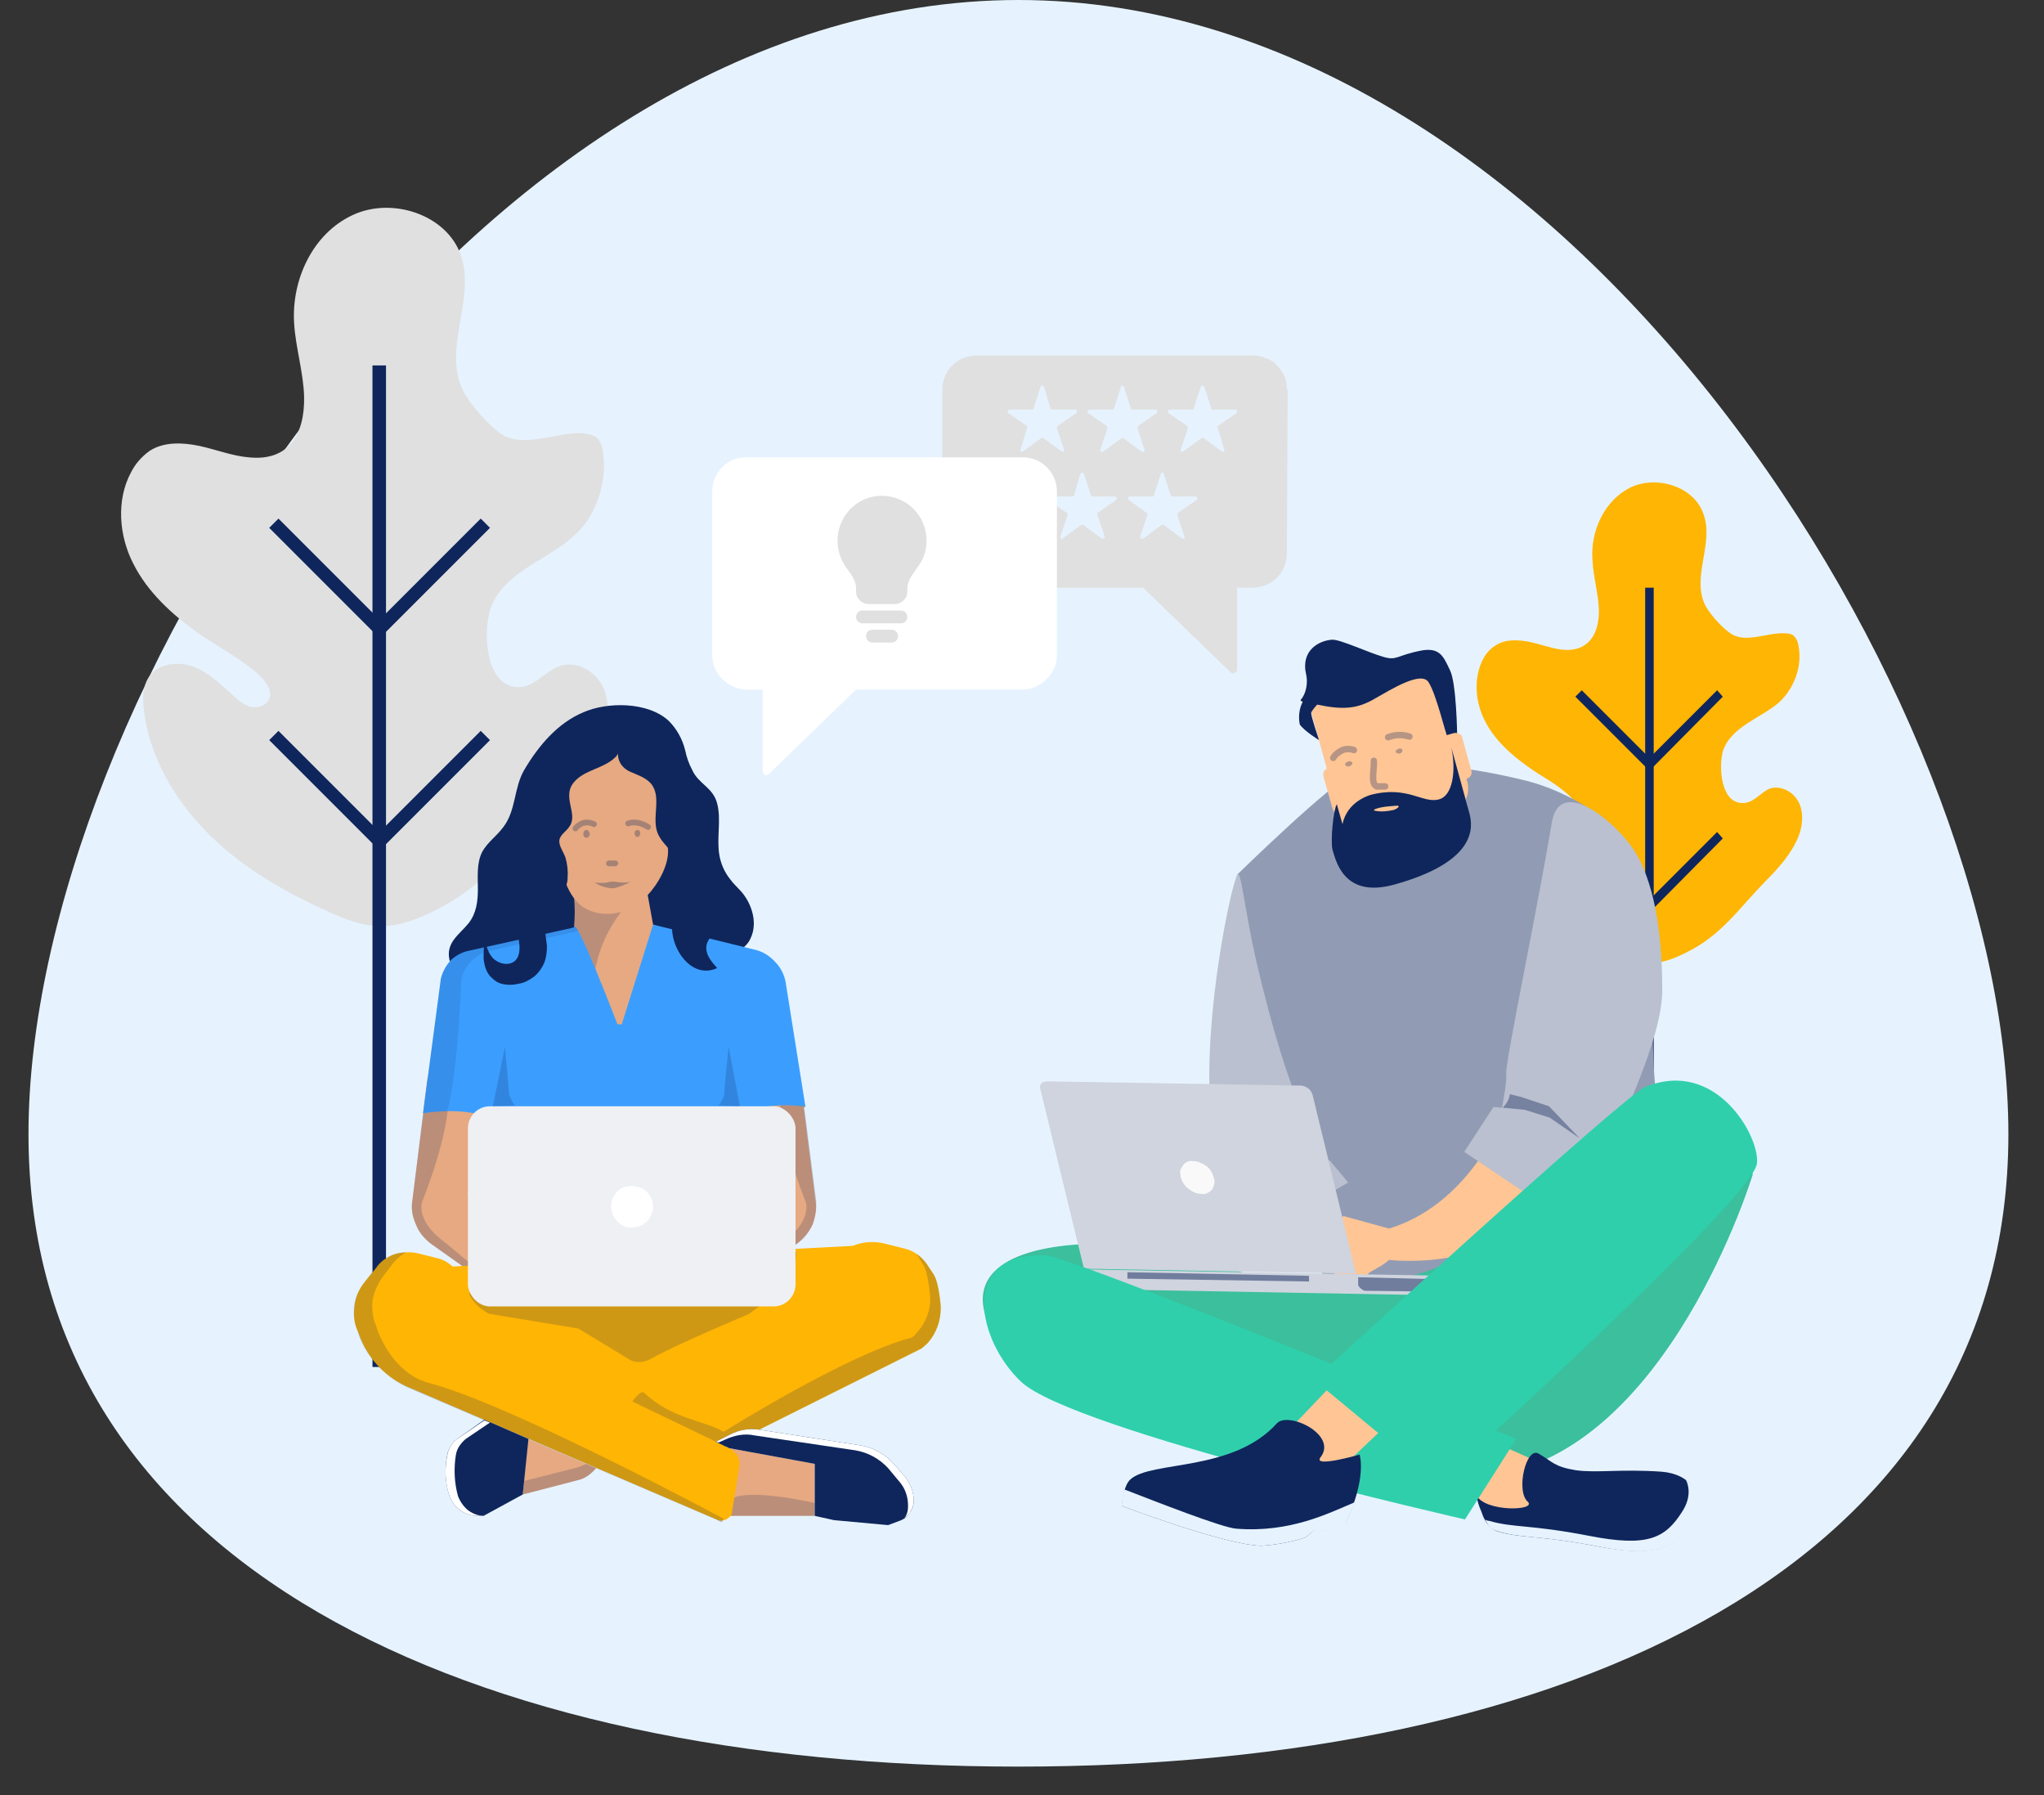 <?xml version="1.0" encoding="UTF-8"?> <svg xmlns="http://www.w3.org/2000/svg" version="1.2" viewBox="0 0 287 252" width="287" height="252"><rect x="0" y="0" width="287" height="252" fill="#333333" stroke="none"/><title>discover-1-svg</title><style> .s0 { fill: #e6f3ff } .s1 { fill: #ffb503 } .s2 { fill: #0f265c } .s3 { fill: #e0e0e0 } .s4 { fill: #ffffff } .s5 { fill: none;stroke: #e0e0e0;stroke-linecap: round;stroke-linejoin: round;stroke-width: 1.8 } .s6 { fill: #e6a981 } .s7 { opacity: .2;fill: #0f265c } .s8 { fill: #40527c } .s9 { fill: #3b9eff } .s10 { opacity: .6;fill: #b68a00 } .s11 { fill: #eef0f4 } .s12 { opacity: .3;fill: none;stroke: #0f265c;stroke-linecap: round;stroke-width: .8 } .s13 { opacity: .3;fill: #0f265c } .s14 { fill: #919cb4 } .s15 { fill: #bac0cf } .s16 { fill: #c4d1e1 } .s17 { fill: #ffc595 } .s18 { opacity: .4;fill: #0f265c } .s19 { fill: #3bbf9c } .s20 { fill: #cfd4de } .s21 { fill: #707d9d } .s22 { fill: #f9f9f9 } .s23 { fill: #2fcfac } .s24 { opacity: .3;fill: none;stroke: #0f265c;stroke-linecap: round;stroke-width: .9 } </style><path id="Layer" class="s0" d="m282 159.2c0 60.7-62.2 88.8-139 88.8c-76.8 0-139-28.1-139-88.8c0-60.7 62.2-159.2 139-159.2c76.8 0 139 98.5 139 159.2z"></path><path id="Layer" class="s1" d="m236.8 133.7l-0.4 0.2c-3.9 1.9-6 1.6-9.9-0.2c-3.5-1.6-6.9-3.6-9.9-6.2c-3.7-3.2-6.6-7.7-7.2-12.6c-0.1-1.1-0.1-2.3 0.6-3.2c0.9-1.2 2.7-1.4 4.1-0.9c1.5 0.6 2.6 1.7 3.7 2.7q0.7 0.7 1.6 1.1c0.7 0.1 1.4 0 1.8-0.6c0.5-0.9-0.4-2-1.2-2.6c-1.8-1.6-3.6-2.4-5.5-3.8c-2.4-1.7-4.7-3.8-6-6.4c-1.4-2.7-1.6-6-0.3-8.6c0.4-0.8 1-1.5 1.8-2c1.4-0.9 3.1-0.8 4.7-0.5c1.5 0.3 3 0.9 4.6 1.1c3.8 0.4 5.3-2.3 5.2-5.7c-0.1-2.3-0.8-4.6-0.9-6.9c-0.3-4.1 1.7-8.4 5.4-10.2c3.7-1.7 8.9-0.1 10.2 3.8c1.5 4.2-1.8 8.9 0.3 12.9c0.8 1.4 2.4 3.1 3.6 3.9c2.1 1.3 5-0.2 7.4-0.1c0.6 0 1.2 0.1 1.5 0.5q0.4 0.5 0.5 1.1c0.3 1.4 0.2 3-0.3 4.4c-0.5 1.4-1.3 2.7-2.4 3.7c-2.5 2.2-6.8 3.4-7.9 6.9c-0.6 2.2-0.3 7.7 3.2 7.2c1.3-0.2 2.2-1.5 3.4-2c1.6-0.5 3.4 0.5 4.1 2c0.7 1.5 0.5 3.3-0.1 4.8c-1 2.4-2.8 4.4-4.7 6.3c-3.7 3.8-6.1 7.5-11 9.9z"></path><path id="Layer" class="s2" d="m232.2 176.5h-1.2v-94h1.2z"></path><path id="Layer" class="s2" d="m231.6 108.2l-10.4-10.4l0.9-0.9l9.5 9.5l9.5-9.5l0.8 0.9z"></path><path id="Layer" class="s2" d="m231.6 128.1l-10.4-10.4l0.9-0.9l9.5 9.5l9.5-9.5l0.8 0.9z"></path><path id="Layer" class="s3" d="m61.1 127.8l-0.6 0.3c-5.9 2.8-9 2.4-14.8-0.3c-5.3-2.4-10.4-5.3-14.8-9.2c-5.5-4.9-9.8-11.5-10.7-18.9c-0.2-1.6-0.2-3.4 0.8-4.8c1.3-1.8 4.1-2.1 6.2-1.3c2.1 0.8 3.8 2.5 5.5 4c0.7 0.7 1.5 1.3 2.4 1.6c0.9 0.2 2.1 0 2.6-0.9c0.8-1.3-0.6-2.9-1.7-3.9c-2.8-2.3-5.4-3.6-8.3-5.6c-3.6-2.6-7-5.7-9-9.7c-2-3.9-2.4-8.9-0.3-12.8c0.6-1.2 1.5-2.2 2.6-3c2-1.3 4.6-1.2 7-0.7c2.3 0.5 4.6 1.4 6.9 1.6c5.7 0.6 7.9-3.3 7.8-8.5c-0.1-3.5-1.2-6.9-1.4-10.3c-0.4-6.1 2.6-12.6 8.2-15.2c5.5-2.6 13.2-0.1 15.2 5.6c2.2 6.3-2.8 13.4 0.5 19.4c1.1 1.9 3.5 4.6 5.3 5.8c3.1 1.9 7.6-0.3 11.1-0.2c0.8 0.1 1.7 0.2 2.3 0.7c0.4 0.5 0.6 1.1 0.7 1.6c0.4 2.2 0.2 4.5-0.5 6.6c-0.7 2.2-1.9 4.1-3.6 5.6c-3.7 3.4-10.1 5.1-11.7 10.4c-1 3.3-0.6 11.5 4.7 10.7c1.9-0.4 3.3-2.3 5.1-2.9c2.4-0.8 5 0.7 6.1 3c1 2.2 0.7 4.8-0.2 7.1c-1.4 3.6-4.2 6.5-6.9 9.3c-5.6 5.8-9.2 11.3-16.5 14.9z"></path><path id="Layer" class="s2" d="m54.2 191.9h-1.9v-140.6h1.9z"></path><path id="Layer" class="s2" d="m53.3 89.6l-15.5-15.5l1.3-1.3l14.2 14.2l14.2-14.2l1.3 1.3z"></path><path id="Layer" class="s2" d="m53.3 119.4l-15.5-15.5l1.3-1.3l14.2 14.2l14.2-14.2l1.3 1.3z"></path><path id="Layer" class="s3" d="m180.8 54.7l-0.1 23c0 1.2-0.5 2.5-1.4 3.4c-0.9 0.9-2.1 1.4-3.4 1.4h-2.2v11.5q0 0.2-0.1 0.3q-0.1 0.1-0.3 0.2q-0.1 0.1-0.3 0q-0.1 0-0.3-0.2l-12.2-11.8h-23.4c-1.2 0-2.5-0.5-3.4-1.4c-0.9-0.9-1.4-2.2-1.4-3.4v-23c0-1.2 0.5-2.5 1.4-3.4c0.9-0.9 2.2-1.4 3.4-1.4h38.8q1 0 1.9 0.4q0.9 0.3 1.5 1q0.7 0.7 1.1 1.6q0.3 0.9 0.3 1.8z"></path><path id="Layer" class="s0" d="m168.6 54.3c0.1-0.2 0.4-0.2 0.5 0l1 3.1q0 0.1 0.2 0.1h3.2c0.2 0 0.3 0.3 0.1 0.5l-2.6 1.8q-0.1 0.1 0 0.3l0.9 3c0.1 0.3-0.1 0.4-0.3 0.3l-2.6-1.9q-0.1-0.1-0.3 0l-2.6 1.9c-0.2 0.1-0.4 0-0.3-0.3l1-3q0-0.2-0.1-0.3l-2.6-1.8c-0.2-0.2-0.1-0.5 0.1-0.5h3.2q0.2 0 0.2-0.1z"></path><path id="Layer" class="s0" d="m157.4 54.3c0-0.2 0.3-0.2 0.4 0l1 3.1q0.1 0.1 0.2 0.1h3.2c0.3 0 0.4 0.3 0.2 0.5l-2.6 1.8q-0.1 0.1-0.1 0.3l1 3c0.1 0.3-0.2 0.4-0.4 0.3l-2.6-1.9q-0.1-0.1-0.2 0l-2.6 1.9c-0.2 0.1-0.5 0-0.4-0.3l1-3q0-0.2-0.1-0.3l-2.6-1.8c-0.2-0.2-0.1-0.5 0.2-0.5h3.2q0.1 0 0.2-0.1z"></path><path id="Layer" class="s0" d="m146.1 54.3c0.1-0.2 0.4-0.2 0.5 0l0.9 3.1q0.1 0.1 0.3 0.1h3.2c0.2 0 0.3 0.3 0.1 0.5l-2.6 1.8q-0.1 0.1-0.1 0.3l1 3c0.1 0.3-0.2 0.4-0.3 0.3l-2.6-1.9q-0.2-0.1-0.3 0l-2.6 1.9c-0.2 0.1-0.4 0-0.3-0.3l0.9-3q0.1-0.2 0-0.3l-2.6-1.8c-0.2-0.2-0.1-0.5 0.1-0.5h3.2q0.2 0 0.2-0.1z"></path><path id="Layer" class="s0" d="m163 66.5c0.1-0.2 0.4-0.2 0.4 0l1 3.1q0.1 0.1 0.3 0.1h3.2c0.2 0 0.3 0.3 0.1 0.5l-2.6 1.8q-0.1 0.1-0.1 0.3l1 3c0.1 0.3-0.2 0.4-0.3 0.3l-2.6-1.9q-0.2-0.1-0.3 0l-2.6 1.9c-0.2 0.1-0.4 0-0.4-0.3l1-3q0.1-0.2-0.1-0.3l-2.5-1.8c-0.2-0.2-0.1-0.5 0.1-0.5h3.2q0.2 0 0.2-0.1z"></path><path id="Layer" class="s0" d="m151.7 66.5c0.1-0.2 0.4-0.2 0.5 0l1 3.1q0 0.1 0.2 0.1h3.2c0.2 0 0.3 0.3 0.1 0.5l-2.6 1.8q-0.1 0.1 0 0.3l1 3c0 0.3-0.2 0.4-0.4 0.3l-2.6-1.9q-0.1-0.1-0.3 0l-2.6 1.9c-0.1 0.1-0.4 0-0.3-0.3l1-3q0-0.2-0.1-0.3l-2.6-1.8c-0.2-0.2-0.1-0.5 0.1-0.5h3.2q0.2 0 0.3-0.1z"></path><path id="Layer" class="s4" d="m100.4 67.1q0.4-0.9 1-1.5q0.7-0.7 1.6-1.1q0.9-0.3 1.8-0.3h38.8c1.3 0 2.5 0.5 3.4 1.4c0.9 0.9 1.4 2.1 1.4 3.4v22.9c0 1.3-0.5 2.5-1.4 3.4c-0.9 0.9-2.1 1.5-3.4 1.5h-23.4l-12.2 11.8q-0.1 0.1-0.3 0.2q-0.1 0-0.3 0q-0.1-0.1-0.2-0.2q-0.1-0.2-0.1-0.4v-11.4h-2.3c-1.2 0-2.5-0.6-3.4-1.5c-0.9-0.9-1.4-2.1-1.4-3.4v-22.9q0-1 0.4-1.9z"></path><path id="Layer" class="s5" d="m121.1 86.6h5.4"></path><path id="Layer" class="s5" d="m122.5 89.3h2.7"></path><path id="Layer" class="s3" d="m129.2 75.9c0 1.2-0.4 2.4-1.2 3.3c-0.7 1-1.5 2.1-1.5 3.4v0.5c0 0.4-0.4 0.8-0.9 0.8h-3.6c-0.5 0-0.9-0.4-0.9-0.8v-0.5c0-1.3-0.7-2.4-1.5-3.4c-0.7-0.9-1.1-2.1-1.1-3.3c0-3 2.4-5.4 5.3-5.4c3 0 5.4 2.4 5.4 5.4z"></path><path id="Layer" fill-rule="evenodd" class="s3" d="m127.3 78.7c-0.7 0.9-1.7 2.3-1.7 3.9v0.5h-3.6v-0.5c0-1.6-0.9-3-1.7-3.9c-0.6-0.8-1-1.8-1-2.8c0-2.5 2-4.5 4.5-4.5c2.5 0 4.5 2 4.5 4.5c0 1-0.4 2-1 2.8zm-1.7 6.1h-3.6c-1 0-1.8-0.8-1.8-1.7v-0.5c0-0.9-0.5-1.8-1.3-2.8c-0.8-1.1-1.3-2.4-1.3-3.9c0-3.5 2.8-6.3 6.2-6.3c3.5 0 6.3 2.8 6.3 6.3c0 1.5-0.5 2.8-1.4 3.9c-0.7 1-1.3 1.9-1.3 2.8v0.5c0 0.9-0.8 1.7-1.8 1.7zm1.8-2.2h-1.8c0 0 1.8 0 1.8 0zm-6.3 0h0.9zm-1.5-3.4l-0.7 0.6zm8.4 0l0.7 0.5z"></path><path id="Layer" class="s6" d="m68.8 152.1l-3.1 15.7l4.3 3.5l-1.6 8.9l-7.9-5.6c-0.9-0.7-1.7-1.6-2.1-2.7c-0.5-1.1-0.7-2.2-0.5-3.4l2.2-17.4z"></path><path id="Layer" class="s7" d="m68.6 179.5l-0.2 0.7l-7.9-5.6c-0.9-0.7-1.7-1.6-2.1-2.7c-0.5-1.1-0.7-2.2-0.5-3.4l2.1-17.2c0 0 1.9-0.2 2.2 0.2c2.7 3.5-3 17.4-3 17.4c-0.3 2.4 1.6 4.3 3.5 5.7z"></path><path id="Layer" class="s6" d="m112.3 151.1l2.2 17.4c0.2 1.2 0 2.3-0.4 3.4c-0.5 1.1-1.3 2-2.2 2.7l-7.8 5.6l-1.7-8.9l4.4-3.5l-3.1-15.7z"></path><path id="Layer" class="s7" d="m109.7 174.6c1.9-1.4 3.8-3.3 3.5-5.7c0 0-5.7-13.9-2.9-17.4c0.3-0.4 2.1-0.2 2.1-0.2l2.2 17.2c0.1 1.2-0.1 2.3-0.5 3.4c-0.5 1.1-1.2 2-2.2 2.7l-7.8 5.6l-0.3-0.7z"></path><path id="Layer" class="s2" d="m105.4 131.7c-0.3 0.7-0.8 1.2-1.4 1.6c-0.6 0.5-1.3 0.7-2 0.8c-1.8 0.1-2.8-1.4-4.5-1.3c-1.4 0-2.5 0.9-3.7 1.5c-2.2 1-4.7 1.1-7.1 0.4c-0.8-0.3-1.1-0.8-2.1-0.6c-1.2 0.3-2.1 1.3-2.9 2c-2.9 2.5-7 3.2-10.8 3.1c-1.6 0-3.2-0.3-4.7-1c-1.5-0.7-2.8-1.9-3.1-3.5c-0.5-2.4 1.4-3.5 2.7-5.1c1.1-1.4 1.3-3.1 1.3-4.8c0-1.7-0.2-3.6 0.6-5.2c0.7-1.3 2-2.2 2.9-3.4c1.9-2.4 1.5-5.5 3-8.1c2-3.4 4.7-6.6 8.3-8.1c3.4-1.5 9.1-1.5 12 1.2c1.1 1.1 1.9 2.5 2.3 4.1q0.3 1.5 1 2.8c0.9 2 2.9 2.4 3.5 4.7c0.6 2.3-0.1 4.8 0.3 7.2c0.2 1.2 0.7 2.4 1.5 3.4c0.5 0.7 1.1 1.2 1.7 1.9c1.4 1.7 2.2 4.3 1.2 6.4z"></path><path id="Layer" class="s8" d="m89.7 135.2q-1.5 0-3-0.5c-0.6-0.3-0.9-0.6-1.5-0.6c0.8-0.1 1.1 0.3 1.9 0.6q1.3 0.4 2.6 0.5z"></path><path id="Layer" class="s8" d="m102 134.1c-1.7 0.1-2.7-1.3-4.3-1.3q0 0 0.1 0c1.7-0.1 2.7 1.2 4.2 1.3z"></path><path id="Layer" class="s6" d="m90.9 125.4l0.8 4.4l10.7 4.5c2 0.6-1.4 22.1-1.4 22.1h-31.8c0 0-1.8-20.6 0.1-21.1l11.3-5.1q0.2-2.2 0-4.4z"></path><path id="Layer" class="s7" d="m76.2 156.4h-7c0 0-1.8-20.6 0.1-21.1l11.3-5.1q0.2-2.2 0-4.4l10.3-0.4l0.1 0.2l-3.1 1.6c-2.2 2.5-3.7 5.6-4.3 8.8c0 0-0.3 8.3-2.6 10.2c-1.5 1.3-4.8 10.2-4.8 10.2z"></path><path id="Layer" class="s9" d="m87.3 143.8l4.4-14l14.6 3.6c1 0.3 1.9 0.9 2.6 1.7c0.7 0.7 1.2 1.7 1.4 2.7l2.8 17.6c-4.7-0.9-10.3 1-10.3 1l-3.4 10.9l-27.6-0.8l-2.5-5.9c0 0 0.6-2.3-0.1-3.1c-1.6-1.8-7.1-1.7-9.8-1.2l2.5-18.9c0.2-0.9 0.7-1.8 1.3-2.5c0.7-0.7 1.6-1.2 2.5-1.4l14.9-3.3c0.2-1.8 6.1 13.6 6.1 13.6z"></path><g id="Layer" style="opacity: .6"><path id="Layer" class="s7" d="m62.8 156c0 0-2.6 0.1-3.4 0.2l2.5-18.8c0.2-0.9 0.7-1.8 1.4-2.5c0.6-0.7 1.5-1.2 2.5-1.4l14.8-3.4c0-0.3 0.2 0 0.6 0.6l-12.5 2.8c-0.9 0.2-1.8 0.7-2.5 1.4c-0.7 0.7-1.2 1.6-1.4 2.5c0 0-0.5 13.4-2 18.6z"></path><path id="Layer" class="s10" d="m113.1 155.2v0.2q-0.7-0.1-1.4-0.2q0.7 0 1.4 0z"></path></g><path id="Layer" class="s1" d="m119.7 174.9l-8.4 10.1l-22.3 15.5l-22.9-11.5l-2.6-11.2z"></path><path id="Layer" class="s7" d="m111.8 175.8l-0.4 6.1c0 0-14.5 5.8-20.3 9q-0.7 0.3-1.4 0.3q-0.8 0-1.4-0.4l-7.1-4.3l-15.2-2.5l-0.2-6.3z"></path><path id="Layer" class="s1" d="m88.7 196.7l27.3-20.3l3.7-1.5c1.5-0.6 3.1-0.7 4.6-0.3l2.8 0.7c1.2 0.3 2.3 1.1 3 2.1l1 1.5c0.8 1.3 1 4.6 1 4.6c0 1.9-0.6 3.6-1.8 5q-0.4 0.4-0.9 0.8l-33.2 16.6z"></path><path id="Layer" class="s7" d="m132.1 183.6c0 1.8-0.6 3.5-1.8 4.9q-0.4 0.4-0.9 0.8l-33.2 16.6l-7.4-9.2c0 0 1.2-1.6 1.6-1.2c4.1 3.8 8.3 3.8 11.2 5.5c0 0 17.2-10.8 26.3-13.2c0.4-0.1 0.6-0.5 0.9-0.8c1.2-1.3 1.9-3.1 1.8-4.9c0 0-0.2-3.4-1-4.6l-0.9-1.5q0.8 0.6 1.4 1.4l1 1.5c0.8 1.3 1 4.7 1 4.7z"></path><path id="Layer" class="s6" d="m102.4 203.3l12 2.2v7.3h-12z"></path><path id="Layer" class="s7" d="m102.4 210.6c2.3-1.9 12 0.4 12 0.4v1.8h-12c0 0-0.8-1.6 0-2.2z"></path><path id="Layer" class="s1" d="m63.2 177.5q0.8 0.6 1.3 1.6l1.3 2.5c0.5 1 1.3 1.9 2.3 2.5l20.6 12.6l13.7 6.6c0.5 0.3 0.9 0.6 1.2 1.1c0.2 0.5 0.3 1 0.2 1.6l-1 6.1q0 0.4-0.2 0.7q-0.3 0.3-0.6 0.5q-0.3 0.1-0.7 0.2q-0.4 0-0.7-0.2l-43.1-18.5c-3.2-1.3-5.7-3.9-6.9-7l-0.4-1c-0.5-1.1-0.6-2.3-0.4-3.5c0.1-1.2 0.6-2.3 1.3-3.2l1.7-2.1c0.6-0.9 1.5-1.5 2.5-1.9c1-0.3 2.1-0.4 3.2-0.2l2.8 0.7q1 0.2 1.9 0.9z"></path><path id="Layer" class="s7" d="m101.6 213.2c-0.3 0.8-0.2 0.5-1.1 0.1l-43-18.4c-3.2-1.4-5.7-4-7-7.1l-0.3-1c-0.5-1.1-0.6-2.3-0.5-3.5c0.2-1.2 0.7-2.3 1.4-3.2l1.6-2.1q0.8-1 1.9-1.6q1.1-0.6 2.4-0.6q-1 0.6-1.7 1.4l-1.6 2.1c-0.7 1-1.2 2.1-1.4 3.3c-0.1 1.1 0 2.4 0.5 3.5l0.3 0.9c1.3 3.2 3.7 6.2 7 7.1c11.8 3.1 41.5 19.1 41.5 19.1z"></path><path id="Layer" class="s2" d="m100.5 202.4l2-1c1.3-0.7 2.7-0.9 4.1-0.7l14.2 2.2c1.8 0.3 3.4 1.2 4.6 2.5l1.6 1.8c0.8 1 1.3 2.2 1.3 3.5c0 0.6-0.2 1.2-0.6 1.7c-0.3 0.5-0.8 0.9-1.4 1.1l-1.6 0.6l-7.6-0.7l-2.7-0.6v-7.3l-12-2.2z"></path><path id="Layer" class="s4" d="m128.3 210.7q0 0.7-0.4 1.4q-0.3 0.6-0.9 1c0.4-0.5 0.5-1.1 0.5-1.7c0-1.3-0.4-2.5-1.3-3.5l-1.5-1.8c-1.2-1.3-2.8-2.2-4.6-2.5l-14.2-2.1c-1.4-0.3-2.8 0-4.1 0.6l-0.9 0.4l-0.4-0.1l2-1c1.3-0.7 2.7-0.9 4.1-0.7l14.2 2.2c1.8 0.3 3.4 1.2 4.6 2.5l1.6 1.8c0.8 1 1.3 2.2 1.3 3.5z"></path><path id="Layer" class="s6" d="m81.1 207.8l-7.7 2l0.7-7.8l9.6 4.1c-0.7 0.8-1.6 1.5-2.6 1.7z"></path><path id="Layer" class="s7" d="m82.3 205.5l1.4 0.6c-0.7 0.9-1.6 1.5-2.6 1.7l-7.7 2l0.2-1.9l7.5-1.9q0.6-0.2 1.2-0.5z"></path><path id="Layer" class="s2" d="m73.4 209.8l-5.5 3h-0.9c-0.9 0-1.7-0.3-2.4-0.8c-0.7-0.5-1.2-1.2-1.5-2c-0.6-1.9-0.7-3.8-0.3-5.8q0.1-0.6 0.5-1.2q0.3-0.6 0.9-1l3.8-2.7l6.2 2.7z"></path><path id="Layer" class="s4" d="m65.7 212c0.7 0.5 1.4 0.8 2.3 0.8h-0.1h-1c-0.8 0-1.6-0.3-2.3-0.8c-0.7-0.5-1.2-1.2-1.5-2c-0.6-1.8-0.7-3.8-0.3-5.7q0.1-0.7 0.5-1.3q0.3-0.6 0.9-1l3.8-2.6l0.8 0.3l-3.4 2.3q-0.5 0.4-0.9 1q-0.4 0.6-0.5 1.3c-0.3 1.9-0.2 3.9 0.3 5.7c0.3 0.8 0.8 1.5 1.4 2z"></path><rect id="Layer" class="s11" x="65.7" y="155.3" width="46" height="28.1" rx="3.1"></rect><path id="Layer" class="s4" d="m91.7 169.4c0 0.6-0.2 1.1-0.5 1.6c-0.3 0.5-0.8 0.9-1.3 1.1c-0.6 0.2-1.2 0.3-1.7 0.2c-0.6-0.1-1.1-0.4-1.5-0.8c-0.4-0.4-0.7-1-0.8-1.5c-0.2-0.6-0.1-1.2 0.1-1.7c0.2-0.6 0.6-1 1.1-1.4c0.5-0.3 1.1-0.4 1.6-0.4c0.8 0 1.6 0.3 2.1 0.8c0.6 0.6 0.9 1.3 0.9 2.1z"></path><path id="Layer" class="s6" d="m94.5 113.1q-0.3 0.9-0.7 1.7c-0.5 1.5-0.1 3 0 4.5c0.1 2.2-1.4 4.8-2.9 6.4c-1.9 2.2-5.4 3.4-8.4 2c-2.7-1.3-3.5-4.8-4.1-7.3c-0.5-2.1-0.9-4.4-0.3-6.5c0.3-1 0.8-2.1 1-3.1c0.2-1.6-0.5-4.1 1.6-5q0.9-0.3 1.9-0.3c2.3 0 4.6-0.1 6.7 0.5c3.1 0.7 4.3 2.4 5 5q0.3 1.1 0.2 2.1z"></path><path id="Layer" class="s2" d="m99.2 132.7c-0.2 1.3 0.7 2.3 1.5 3.2c-3.7 1.7-6.7-3-6.3-6.2q0.2-2.6 0.5-5.3c0.1-1.5 0.3-3.2-0.5-4.6c-0.6-0.9-1.5-1.6-2-2.7c-1-2.2 0.6-5.2-1-7.1c-0.8-0.9-1.9-1.2-3-1.7c-2.5-1.2-2.1-4.7 1-4.4c3.7 0.4 8.1 3.7 8.2 7.6c0 1.5-0.3 3 0.1 4.5c0.5 1.6 1.8 2.9 2.4 4.6q0.3 1.2 0.3 2.4q0.2 2.7 0.4 5.4q0.1 0.9-0.1 1.7c-0.4 1-1.3 1.6-1.5 2.6z"></path><path id="Layer" class="s7" d="m100.9 155.2q0.5-0.7 0.8-1.5c-0.1-0.2 0.6-6.8 0.6-6.8l1.6 8.4z"></path><path id="Layer" class="s7" d="m69.2 155.3l1.7-8.4c0 0 0.6 6.6 0.6 6.8q0.3 0.8 0.8 1.5z"></path><path id="Layer" class="s2" d="m86.3 106.4c-1.6 1.5-4.3 1.7-5.7 3.4c-1.8 2.1 0.7 4.5-0.7 6.3c-0.4 0.6-1 0.9-1.3 1.6c-0.3 0.9 0.5 1.8 0.8 2.7q0.4 1.4 0.3 2.8c0 1.9-1.7 3.3-2.6 4.9c-0.9 1.7-0.5 2.9-0.3 4.7c0 0.8-0.1 1.7-0.4 2.4c-0.3 0.7-0.8 1.4-1.4 1.9c-0.7 0.5-1.4 0.9-2.2 1c-0.8 0.2-1.6 0.2-2.4 0q-0.7-0.2-1.2-0.7c-0.9-0.7-1.2-1.8-1.3-2.9c0-1.2 0.1-2.3 0.1-3.4c0.1 1.2 0.4 2.5 1.2 3.4c0.8 0.8 2.3 1.2 3.2 0.3c0.7-0.8 0.6-2 0.4-3.1c-0.9-4.9 0.1-9.8 1.1-14.7c0.7-3.5 2.4-6.8 4.1-10c1.3-2.2 4.1-6.3 7.2-4.9c1.6 0.7 2.5 3.1 1.1 4.3z"></path><path id="Layer" class="s12" d="m85.5 121.2h0.9"></path><path id="Layer" class="s12" d="m88.2 115.6c1.4-0.5 2.8 0.5 2.8 0.5"></path><path id="Layer" class="s12" d="m80.8 116.3c0.3-0.4 0.8-0.7 1.2-0.8c0.5-0.1 1 0 1.4 0.2"></path><path id="Layer" class="s13" d="m86.2 124.7c-1 0-1.9-0.3-2.7-0.8q0.8 0.1 1.7 0q0.6-0.2 1.3-0.1q1 0.2 2 0q-1.1 0.6-2.3 0.9z"></path><path id="Layer" class="s13" d="m89.1 117c0-0.3 0.2-0.5 0.4-0.5c0.2 0 0.4 0.2 0.4 0.5c0 0.3-0.2 0.5-0.4 0.5c-0.2 0-0.4-0.2-0.4-0.5z"></path><path id="Layer" class="s13" d="m81.9 117.1c0-0.3 0.2-0.6 0.4-0.6c0.3 0 0.5 0.3 0.5 0.6c0 0.3-0.2 0.5-0.5 0.5c-0.2 0-0.4-0.2-0.4-0.5z"></path><path id="Layer" class="s14" d="m214.3 109.6c5.3 1.3 14.9 6 17 14.1c3 12-3.1 29.7 6.5 47.1c3.1 5.5-53.1 12.9-53.1 12.9l-10.9-61c0 0 13.5-13.2 16.3-14.1c5.8-1.8 13.7-1.6 24.2 1z"></path><path id="Layer" class="s15" d="m176.3 134.5c5.2 22.5 8.7 24.6 8.4 25.9q-0.1 0.7 0.1 1.4q0.2 0.6 0.7 1.1h1.2l2.6 3.1l-13.5 7.8l-4.5-1.2c0 0-1.1-2.9-1.2-3.5c-0.6-3.6 2.9-4.8 2.2-5.6c-5.5-6.9-0.5-35.8 1.4-40.7c0.5-1.1 1.1 5.1 2.6 11.7z"></path><path id="Layer" class="s1" d="m179 162.1l4-0.9l1.6-0.2c0.1 0.7 0.4 1.4 0.9 1.9l-3.1 0.1l-3.7 0.7l-4.4 2.5z"></path><path id="Layer" class="s16" d="m181.7 175.7q-2.5-1.2-4.7-2.9c-1.9-1.4 0-4.1 2-5.4c1.7-1 3.7-1.5 5.7-1.6c4 10.1-3 9.9-3 9.9z"></path><path id="Layer" class="s0" d="m177 172.9l1.9-0.4c0 0 6.5-0.6 7.4 0c0.9 0.5 3.9 2.5 3.9 2.5l0.6 0.5c0 0-1.4 1-3.4-0.4c-1.9-1.4-2.1-0.3-2.1-0.3l0.3 1.7v2.2l0.3 0.9c0 0 0.3 0.6 0.1 0.7q-0.3 0.3-0.6 0.4q-0.3 0-0.7-0.1l-1.9-3.4l-0.6 3.7q-0.1 0.3-0.4 0.4q-0.2 0.2-0.5 0.3c-0.5 0.1-0.6 0-0.6 0l-0.4-1q-0.1 0.4-0.4 0.7c-0.3 0.2-0.8 0.3-1.2 0.3l0.2-4l-0.8 2c-0.2 0.4-0.5 0.6-0.9 0.7l-0.8 0.2z"></path><path id="Layer" class="s17" d="m227.8 154.1c0.8 4-1.8 7.7-10.1 15.7c-5.6 5.4-13.7 7.2-19.6 7.2c-2.9 0-4.5-0.2-5.7-1c-1-0.7 0.2-2.8 2.2-3.4c11.4-3.2 16.1-15.2 16.1-15.2c0 0 16.2-7.3 17-3.3z"></path><path id="Layer" class="s15" d="m229.6 119.6c2.4 4 3.8 10.3 3.8 19.4c0 7-6.1 18.6-7 22.1c-0.2 0.6-0.6 3.1-0.6 3.1l-6.7 6.6l-13.5-9.1l4.1-6.3l1.2 0.1c0 0 0.7-3.5 0.6-4.8c-0.2-1.4 4.5-23.7 6.4-35.3c1.2-6.7 9.3 0.3 11.7 4.2z"></path><path id="Layer" class="s18" d="m221.8 159.8l-4.2-2.9l-3.5-1.1l-3.1-0.3c0.5-0.5 0.9-1.1 1-1.9l1.6 0.4l3.9 1.3z"></path><path id="Layer" class="s17" d="m193.4 178c-0.5 0.3-2 1-1.1 1.1c0.9 0.1 0.8 1.3 0.8 1.3l-2.8 0.9l-3.3-2.8c0 0 0.4-3.9 0-4.5c-0.3-0.7 1.6-3.3 1.6-3.3l6.9 1.9c2.4 3.1-1.6 5.1-2.1 5.4z"></path><path id="Layer" class="s17" d="m193.2 98.2l3.9-1.4c1-0.3 2.2-0.3 3.2 0.2c1 0.5 1.8 1.3 2.1 2.4l3.5 9.9c0.4 1.1 0.3 2.2-0.2 3.2c-0.4 1-1.3 1.8-2.4 2.2l-3.9 1.3c-1 0.4-2.2 0.3-3.2-0.2c-1-0.4-1.7-1.3-2.1-2.4l-3.5-9.9c-0.3-1-0.3-2.2 0.2-3.2c0.5-1 1.3-1.8 2.4-2.1z"></path><path id="Layer" class="s17" d="m184.2 100.3c-0.2-0.7-0.1-1.4 0.2-2c0.4-0.7 1-1.1 1.7-1.3l11.7-3.3c0.7-0.1 1.5-0.1 2.1 0.3c0.6 0.4 1.1 0.9 1.3 1.6l4.8 17.4q0.1 0.6 0.1 1.1q-0.1 0.5-0.4 1q-0.2 0.5-0.7 0.8q-0.4 0.3-0.9 0.5l-11.8 3.2c-0.7 0.2-1.4 0.1-2-0.2c-0.7-0.4-1.1-1-1.3-1.7z"></path><path id="Layer" class="s2" d="m185.2 103.9c0 0-2.1-1.3-2.7-2.2q-0.2-1 0-2q0.2-1 0.8-1.8c1.1-1.1 2.6 0 2.6 0c0 0-1.8 1.8-1.8 2.2c0 0.5 1.1 3.8 1.1 3.8z"></path><path id="Layer" class="s2" d="m203.3 103.6c-0.3-0.4-1.6-6.1-2.7-7.8c-1-1.7-5.3 1-7.6 2.3c-2.4 1.4-4.4 1.6-8.1 0.8c-1.3-0.2-2.1-0.3-2.3-0.6q0.6-0.7 0.8-1.7q0.2-1 0-1.9c-0.8-3.4 1.8-4.8 3.7-4.9c1.2 0 5 1.8 7.1 2.4c2 0.6 1.8-0.2 5.5-0.9c2.5-0.4 3 0.9 3.9 2.8c0.9 1.8 1 9 1 9c-0.4 0.5-0.9 0.8-1.3 0.5z"></path><path id="Layer" class="s17" d="m201 104.7q0-0.1 0-0.3q0-0.2 0.1-0.4q0.1-0.1 0.2-0.2q0.2-0.1 0.4-0.2l2.5-0.7q0.2 0 0.4 0q0.1 0 0.3 0.1q0.1 0.1 0.3 0.2q0.1 0.2 0.1 0.3l1.3 4.7q0.1 0.4-0.1 0.7q-0.2 0.3-0.5 0.4l-2.6 0.7q-0.2 0.1-0.3 0q-0.2 0-0.4-0.1q-0.1-0.1-0.2-0.2q-0.1-0.2-0.2-0.3z"></path><path id="Layer" class="s17" d="m185.8 108.9q0-0.2 0-0.3q0-0.2 0.1-0.4q0.1-0.1 0.3-0.2q0.1-0.2 0.3-0.2l2.5-0.7q0.4-0.1 0.7 0.1q0.3 0.2 0.4 0.5l1.3 4.7q0.1 0.3-0.1 0.7q-0.2 0.3-0.5 0.4l-2.6 0.7q-0.3 0.1-0.7-0.1q-0.3-0.2-0.4-0.6z"></path><path id="Layer" class="s2" d="m203.8 105l2.5 9.1c0.6 2.1 1 6.9-10.6 10.1c-7 1.9-8.1-3.3-8.6-4.9c-0.3-1.3 0.1-5.5 0.6-6.4l0.8 2.8c0.2-1 0.7-1.9 1.4-2.6c0.7-0.7 1.6-1.2 2.5-1.5c5.3-1.4 7.4 1.3 9.7 0.6c1.8-0.5 2.4-3.8 1.7-7.2z"></path><path id="Layer" class="s19" d="m156.5 174.6c11.8 0.2 22.7 7.5 32.1 6.5c0 0 8.8-0.3 22.9-7.3c8.8-4.5 33.6-18.7 34.6-8.9c0 0-11.9 39.2-37.1 42.3l-29.6-1.5c-9.9 1-39.2-16-40.9-20.6c-2.6-7.3 5-10.8 18-10.5z"></path><path id="Layer" class="s20" d="m202.8 180.6c-0.7 1-1.8 1.2-3.2 1.2l-44.4-0.8c-1.3-0.1-2.5-0.3-3.1-1.4l-0.1-0.2v-1.2l51 0.9v1.2q0 0.1 0 0.1z"></path><path id="Layer" class="s21" d="m190.7 179.3l11.8 0.3v0.6l-0.1 0.2c-0.7 0.8-1.8 0.9-3.1 0.9l-7.7-0.1q-0.5-0.2-0.8-0.6l-0.1-0.2z"></path><path id="Layer" class="s21" d="m183.8 179.1v0.8l-25.5-0.4v-0.9z"></path><path id="Layer" class="s20" d="m152.2 178.1l-6.1-25.1q-0.1-0.3-0.1-0.5q0.1-0.2 0.2-0.4q0.2-0.2 0.4-0.2q0.2-0.1 0.4-0.1l35.8 0.6q0.5 0.1 0.9 0.4q0.4 0.3 0.6 0.9l6.1 25.1z"></path><path id="Layer" class="s22" d="m170.4 165.3q0.2 0.4 0.1 0.9q-0.1 0.4-0.3 0.8q-0.3 0.3-0.7 0.5q-0.4 0.2-0.8 0.1c-0.7 0-1.3-0.3-1.8-0.7c-0.6-0.4-0.9-1-1.1-1.6q-0.1-0.5-0.1-0.9q0.1-0.4 0.4-0.8q0.2-0.3 0.6-0.5q0.4-0.2 0.8-0.1c0.7 0 1.3 0.3 1.9 0.7c0.5 0.4 0.9 1 1 1.6z"></path><path id="Layer" class="s17" d="m213.5 213.7c-3.5 0.6-6.2-3.5-6.2-3.5l-9.1-7.2l1.9-4.9l17.8 8c0 0-0.9 6.9-4.4 7.6z"></path><path id="Layer" class="s2" d="m214.5 210.8c-1.7-1.5-0.2-7.9 1.6-6.7c1.9 1.1 2.1 1.8 5.2 2.3c3 0.4 6.3-0.2 12 0.2c4 0.3 6.5 3.3 4.1 7.1c-2.4 3.7-4.8 4.9-13 3.4c-8.2-1.6-10.6-1.1-14.1-2.1c-0.8-0.3-1.7-0.9-2.3-2.8q-0.5-1.1-0.7-2.3c1.2 2.4 8.6 2.2 7.2 0.9z"></path><path id="Layer" class="s0" d="m209.1 213.5c3.4 1 5.8 0.5 14 2.1c8.2 1.6 10.7 0.4 13.1-3.4c1.1-1.7 1.1-3.3 0.5-4.5c1.8 1.3 2.4 3.4 0.8 6c-2.4 3.7-4.9 5-13.1 3.4c-8.2-1.6-10.6-1.1-14-2.1q-0.7-0.2-1.2-0.6q-0.4-0.5-0.7-1.1q0.3 0.2 0.6 0.2z"></path><path id="Layer" class="s17" d="m207.3 210q0 0 0-0.1q0 0.1 0.1 0.2z"></path><path id="Layer" class="s23" d="m205.7 213.3c0 0-55-12.5-62.3-19.3c-6.1-5.7-8.9-18 3.2-17.8c3.6 0 66.3 25.8 66.3 25.8z"></path><path id="Layer" class="s17" d="m179.2 202.6l18.7-19.6l7.2 7.2l-17.1 16.2z"></path><path id="Layer" class="s23" d="m184.5 193.7c0 0 43.5-39.9 46.5-41.1c9.9-4.1 16.1 6.9 15.7 10.7c-0.4 4.9-44.7 44.9-44.7 44.9z"></path><path id="Layer" class="s2" d="m179.3 199.8c1.6-1.7 8.6 1.6 6.1 4.8c-1.1 1.5 5.5-0.4 5.5-0.4c0 0 1.1 3.2-2 9.7q-1.3 0.6-2.7 1c-0.6 0.2-0.7-0.5-1.4-0.3c-0.4 0.2-1.3 1.2-1.7 1.3q-2.9 0.9-6 1.1c-5.1-0.1-19.6-5.6-19.6-5.6c0 0 0.2-2.8 1.2-3.7c2.9-2.7 14.4-1 20.6-7.9z"></path><path id="Layer" class="s0" d="m157.9 209.1c4.4 1.7 13.8 5.4 15.7 5.5c7.6 0.6 13-2.2 16.6-3.7q-0.6 1.6-1.3 3.1q-1.3 0.6-2.7 1c-0.6 0.1-0.7-0.5-1.4-0.3c-0.4 0.1-1.3 1.1-1.7 1.2q-2.9 0.9-6 1.1c-5.1-0.1-19.6-5.6-19.6-5.6q0-1.2 0.4-2.3z"></path><path id="Layer" class="s13" d="m196 105.6c-0.1-0.2 0.1-0.4 0.4-0.5c0.2-0.1 0.5 0 0.5 0.2c0.1 0.2-0.1 0.4-0.4 0.5c-0.2 0-0.5-0.1-0.5-0.2z"></path><path id="Layer" class="s24" d="m194.5 110.4h-1.2c-0.9-0.4-0.3-2.4-0.4-3.6"></path><path id="Layer" class="s24" d="m194.9 103.5c1-0.4 2-0.4 3-0.1"></path><path id="Layer" class="s24" d="m187.2 106.4c0.3-0.5 0.7-0.8 1.3-1.1c0.5-0.2 1.1-0.2 1.6 0"></path><path id="Layer" class="s13" d="m188.9 107.4c-0.1-0.2 0.1-0.4 0.4-0.5c0.2-0.1 0.5 0 0.6 0.2c0 0.2-0.2 0.4-0.5 0.5c-0.2 0-0.5-0.1-0.5-0.2z"></path><path id="Layer" class="s17" d="m192.9 113.7c0.6-0.5 3.4-0.6 3.4-0.6c0 0 0.4 0.2-0.6 0.6c-0.9 0.2-1.8 0.3-2.7 0.1"></path></svg> 